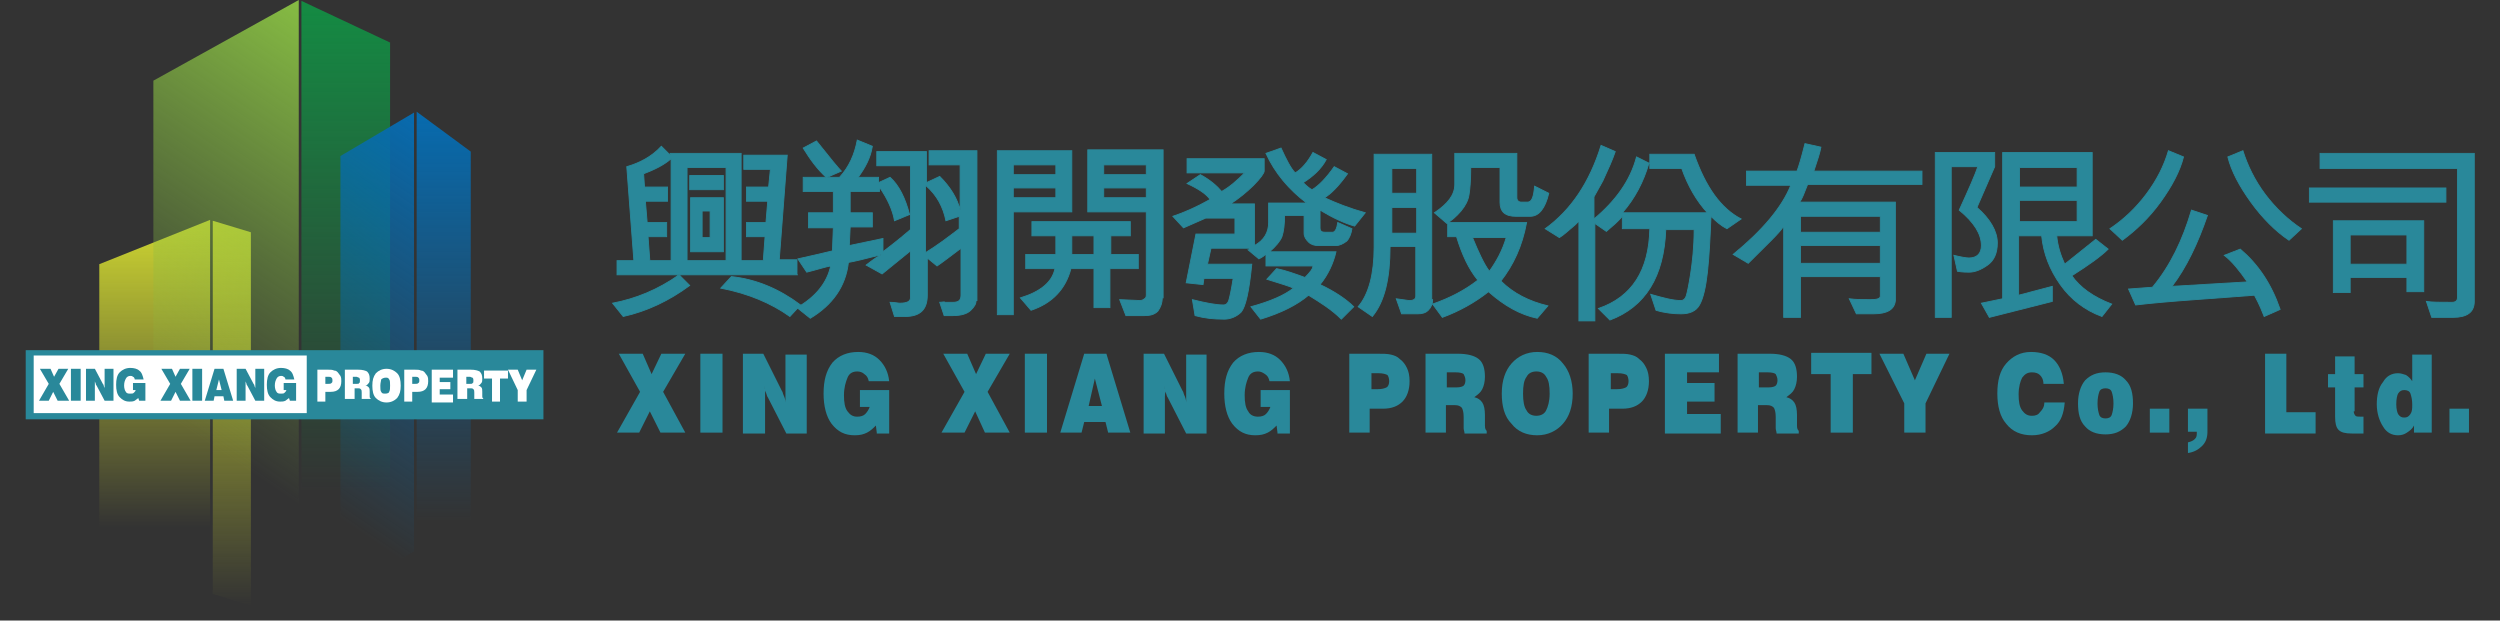 <?xml version="1.0" encoding="utf-8"?>
<!-- Generator: Adobe Illustrator 26.2.1, SVG Export Plug-In . SVG Version: 6.00 Build 0)  -->
<svg version="1.1" id="圖層_1" xmlns="http://www.w3.org/2000/svg" xmlns:xlink="http://www.w3.org/1999/xlink" x="0px" y="0px"
	 viewBox="0 0 282 70" style="enable-background:new 0 0 282 70;" xml:space="preserve">
<rect x="0" y="0" width="282" height="70" fill="#333333" stroke="none"/>
<style type="text/css">
	.st0{fill:#29889A;}
	.st1{fill:#29889A;stroke:#29889A;stroke-width:0.1;stroke-miterlimit:10;}
	.st2{fill:url(#SVGID_1_);}
	.st3{fill:url(#SVGID_00000036234016814449099790000003960826860444372377_);}
	.st4{fill:url(#SVGID_00000034811063223635441020000011038271268846315655_);}
	.st5{fill:url(#SVGID_00000059297631641150170730000004299698518271015355_);}
	.st6{fill:url(#SVGID_00000039853912029105718340000011240583909843234223_);}
	.st7{fill:url(#SVGID_00000169526604088833645740000007157006755978860728_);}
	.st8{fill:#FFFFFF;}
</style>
<g>
	<g>
		<path class="st0" d="M69.6,48.8l2.6-4.6l-2.4-4.3h2.7l1,2.3l1.1-2.3h2.7l-2.5,4.3l2.5,4.6h-2.8l-1.2-2.4l-1.2,2.4H69.6z"/>
		<path class="st0" d="M79,48.8v-8.9h2.5v8.9H79z"/>
		<path class="st0" d="M83.8,48.8v-8.9h2.3l2.1,4.2c0.1,0.1,0.1,0.3,0.2,0.5c0.1,0.2,0.2,0.5,0.2,0.8c0-0.2,0-0.3,0-0.5
			c0-0.2,0-0.4,0-0.7v-4.2H91v8.9h-2.3l-2.1-4.1c-0.1-0.1-0.1-0.3-0.2-0.5c-0.1-0.2-0.2-0.5-0.2-0.8c0,0.2,0,0.3,0.1,0.5
			c0,0.2,0,0.4,0,0.7v4.2H83.8z"/>
		<path class="st0" d="M98.9,48.8l-0.1-0.8c-0.3,0.3-0.6,0.6-1,0.8c-0.4,0.2-0.8,0.3-1.4,0.3c-1.1,0-1.9-0.4-2.6-1.3
			c-0.6-0.8-0.9-2-0.9-3.4c0-1.5,0.3-2.6,1-3.5c0.7-0.8,1.7-1.2,2.9-1.2c1,0,1.8,0.3,2.4,0.9c0.6,0.6,1,1.4,1.1,2.4h-2.3
			c-0.1-0.4-0.2-0.6-0.5-0.8c-0.2-0.2-0.5-0.3-0.8-0.3c-0.5,0-0.9,0.2-1.1,0.7s-0.4,1.1-0.4,2c0,0.8,0.1,1.4,0.4,1.8
			s0.6,0.6,1.1,0.6c0.4,0,0.7-0.1,0.9-0.3c0.2-0.2,0.4-0.5,0.5-0.8h-1.1v-1.9h3.3v4.9H98.9z"/>
		<path class="st0" d="M106.2,48.8l2.6-4.6l-2.4-4.3h2.7l1,2.3l1.1-2.3h2.7l-2.5,4.3l2.5,4.6h-2.8l-1.1-2.4l-1.2,2.4H106.2z"/>
		<path class="st0" d="M115.6,48.8v-8.9h2.5v8.9H115.6z"/>
		<path class="st0" d="M119.6,48.8l2.7-8.9h2.5l2.7,8.9H125l-0.3-1.2h-2.4l-0.3,1.2H119.6z M122.8,45.8h1.5l-0.8-3.1L122.8,45.8z"/>
		<path class="st0" d="M129,48.8v-8.9h2.3l2.1,4.2c0.1,0.1,0.1,0.3,0.2,0.5s0.2,0.5,0.2,0.8c0-0.2,0-0.3,0-0.5c0-0.2,0-0.4,0-0.7
			v-4.2h2.3v8.9h-2.3l-2.1-4.1c-0.1-0.1-0.1-0.3-0.2-0.5c-0.1-0.2-0.2-0.5-0.2-0.8c0,0.2,0,0.3,0.1,0.5s0,0.4,0,0.7v4.2H129z"/>
		<path class="st0" d="M144.1,48.8l-0.1-0.8c-0.3,0.3-0.6,0.6-1,0.8c-0.4,0.2-0.8,0.3-1.4,0.3c-1.1,0-1.9-0.4-2.6-1.3
			c-0.6-0.8-0.9-2-0.9-3.4c0-1.5,0.3-2.6,1-3.5c0.7-0.8,1.7-1.2,2.9-1.2c1,0,1.8,0.3,2.4,0.9c0.6,0.6,1,1.4,1.1,2.4h-2.3
			c-0.1-0.4-0.2-0.6-0.5-0.8s-0.5-0.3-0.8-0.3c-0.5,0-0.9,0.2-1.1,0.7s-0.4,1.1-0.4,2c0,0.8,0.1,1.4,0.4,1.8
			c0.2,0.4,0.6,0.6,1.1,0.6c0.4,0,0.7-0.1,0.9-0.3c0.2-0.2,0.4-0.5,0.5-0.8h-1.1v-1.9h3.3v4.9H144.1z"/>
		<path class="st0" d="M152.2,48.8v-8.9h3.1c0.7,0,1.2,0,1.6,0.1c0.4,0.1,0.7,0.2,1,0.5c0.4,0.3,0.6,0.6,0.8,1
			c0.2,0.4,0.3,0.9,0.3,1.5c0,1-0.3,1.8-0.8,2.3c-0.5,0.5-1.2,0.8-2.2,0.8h-1.5v2.7H152.2z M154.6,43.9h0.8c0.5,0,0.8-0.1,1-0.2
			c0.2-0.1,0.3-0.4,0.3-0.7c0-0.3-0.1-0.6-0.2-0.7c-0.2-0.1-0.5-0.2-1-0.2h-0.8V43.9z"/>
		<path class="st0" d="M160.8,48.8v-8.9h3.6c1.1,0,1.9,0.2,2.4,0.6c0.5,0.4,0.7,1.1,0.7,2c0,0.5-0.1,1-0.3,1.4
			c-0.2,0.4-0.5,0.6-0.9,0.9c0.4,0.1,0.7,0.3,0.9,0.6c0.2,0.3,0.3,0.8,0.3,1.4l0,1.2c0,0,0,0,0,0c0,0.4,0.1,0.5,0.2,0.6v0.3h-2.5
			c0-0.2-0.1-0.4-0.1-0.6c0-0.2,0-0.3,0-0.4V47c0-0.5-0.1-0.8-0.2-1c-0.2-0.2-0.4-0.3-0.8-0.3h-1v3.1H160.8z M163.2,43.7h1.1
			c0.4,0,0.7-0.1,0.8-0.2c0.1-0.1,0.2-0.3,0.2-0.6c0-0.3-0.1-0.5-0.2-0.7c-0.1-0.1-0.4-0.2-0.9-0.2h-1V43.7z"/>
		<path class="st0" d="M169.4,44.4c0-1.5,0.4-2.6,1.1-3.4c0.7-0.8,1.7-1.3,2.9-1.3c1.2,0,2.2,0.4,2.9,1.3c0.7,0.8,1.1,2,1.1,3.4
			c0,1.5-0.4,2.6-1.1,3.4c-0.7,0.8-1.7,1.3-2.9,1.3c-1.2,0-2.2-0.4-2.9-1.3C169.7,47,169.4,45.8,169.4,44.4z M171.8,44.4
			c0,0.8,0.1,1.5,0.4,1.9c0.2,0.4,0.6,0.6,1.1,0.6c0.5,0,0.9-0.2,1.1-0.6c0.2-0.4,0.4-1,0.4-1.9c0-0.9-0.1-1.5-0.4-1.9
			c-0.2-0.4-0.6-0.6-1.1-0.6c-0.5,0-0.9,0.2-1.1,0.6C171.9,42.9,171.8,43.5,171.8,44.4z"/>
		<path class="st0" d="M179.2,48.8v-8.9h3.1c0.7,0,1.2,0,1.6,0.1c0.4,0.1,0.7,0.2,1,0.5c0.4,0.3,0.6,0.6,0.8,1
			c0.2,0.4,0.3,0.9,0.3,1.5c0,1-0.3,1.8-0.8,2.3c-0.5,0.5-1.2,0.8-2.2,0.8h-1.5v2.7H179.2z M181.6,43.9h0.8c0.5,0,0.8-0.1,1-0.2
			c0.2-0.1,0.3-0.4,0.3-0.7c0-0.3-0.1-0.6-0.2-0.7c-0.2-0.1-0.5-0.2-1-0.2h-0.8V43.9z"/>
		<path class="st0" d="M187.8,48.8v-8.9h6.1V42h-3.6v1.2h3.1v2.1h-3.1v1.4h3.8v2.2H187.8z"/>
		<path class="st0" d="M196,48.8v-8.9h3.6c1.1,0,1.9,0.2,2.4,0.6c0.5,0.4,0.7,1.1,0.7,2c0,0.5-0.1,1-0.3,1.4
			c-0.2,0.4-0.5,0.6-0.9,0.9c0.4,0.1,0.7,0.3,0.9,0.6c0.2,0.3,0.3,0.8,0.3,1.4l0,1.2c0,0,0,0,0,0c0,0.4,0.1,0.5,0.2,0.6v0.3h-2.5
			c0-0.2-0.1-0.4-0.1-0.6c0-0.2,0-0.3,0-0.4V47c0-0.5-0.1-0.8-0.2-1c-0.2-0.2-0.4-0.3-0.8-0.3h-1v3.1H196z M198.4,43.7h1.1
			c0.4,0,0.7-0.1,0.8-0.2c0.1-0.1,0.2-0.3,0.2-0.6c0-0.3-0.1-0.5-0.2-0.7c-0.1-0.1-0.4-0.2-0.9-0.2h-1V43.7z"/>
		<path class="st0" d="M206.5,48.8v-6.6h-2.2v-2.4h6.8v2.4H209v6.6H206.5z"/>
		<path class="st0" d="M214.8,48.8v-3.3l-2.8-5.6h2.7l1.3,3l1.3-3h2.6l-2.7,5.6v3.3H214.8z"/>
		<path class="st0" d="M230.6,45.4h2.3c-0.1,1.2-0.4,2.1-1.1,2.7c-0.6,0.6-1.5,1-2.6,1c-1.2,0-2.2-0.4-2.9-1.3c-0.7-0.8-1-2-1-3.4
			c0-1.5,0.3-2.6,1-3.4c0.7-0.8,1.6-1.3,2.8-1.3c1.1,0,2,0.3,2.6,0.9c0.6,0.6,1,1.5,1.1,2.7h-2.3c0-0.5-0.2-0.8-0.4-1
			c-0.2-0.2-0.5-0.3-0.9-0.3c-0.5,0-0.8,0.2-1.1,0.6c-0.2,0.4-0.4,1-0.4,1.9c0,0.8,0.1,1.4,0.4,1.8c0.3,0.4,0.6,0.6,1.1,0.6
			c0.4,0,0.7-0.1,0.9-0.4C230.4,46.2,230.6,45.9,230.6,45.4z"/>
		<path class="st0" d="M234.4,45.5c0-1.1,0.3-2,0.8-2.6c0.6-0.6,1.3-0.9,2.3-0.9c1,0,1.8,0.3,2.3,0.9c0.6,0.6,0.8,1.5,0.8,2.6
			c0,1.1-0.3,2-0.8,2.6c-0.6,0.6-1.3,0.9-2.3,0.9c-1,0-1.8-0.3-2.3-0.9C234.6,47.5,234.4,46.6,234.4,45.5z M236.6,45.5
			c0,0.6,0.1,1,0.2,1.3c0.1,0.3,0.4,0.4,0.7,0.4c0.3,0,0.6-0.1,0.7-0.4c0.1-0.3,0.2-0.7,0.2-1.3c0-0.6-0.1-1-0.2-1.3
			c-0.1-0.3-0.4-0.4-0.7-0.4c-0.3,0-0.6,0.1-0.7,0.4C236.7,44.5,236.6,44.9,236.6,45.5z"/>
		<path class="st0" d="M242.5,48.8v-2.7h2.2v2.7H242.5z"/>
		<path class="st0" d="M246.8,51.1v-1.2c0.4-0.1,0.6-0.2,0.8-0.4c0.2-0.2,0.2-0.4,0.2-0.8h-1v-2.6h2.2v2.6c0,0.7-0.2,1.2-0.6,1.6
			S247.5,51,246.8,51.1z"/>
		<path class="st0" d="M255.5,48.8v-8.9h2.4v6.6h3.3v2.4H255.5z"/>
		<path class="st0" d="M265.5,46.4c0,0.2,0.1,0.4,0.2,0.5c0.1,0.1,0.3,0.1,0.6,0.1c0.1,0,0.1,0,0.2,0c0,0,0.1,0,0.1,0v1.9
			c-0.3,0-0.5,0-0.7,0c-0.2,0-0.4,0-0.6,0c-0.7,0-1.2-0.1-1.5-0.4c-0.3-0.3-0.4-0.8-0.4-1.5v-3.3h-0.8v-1.5h0.8v-2h2.2v2h1v1.5h-1
			V46.4z"/>
		<path class="st0" d="M274.3,48.8h-2V48c-0.2,0.4-0.5,0.6-0.8,0.8c-0.3,0.2-0.6,0.3-1,0.3c-0.7,0-1.3-0.3-1.7-1
			c-0.4-0.6-0.7-1.5-0.7-2.5c0-1,0.2-1.9,0.7-2.5c0.4-0.7,1-1,1.7-1c0.3,0,0.6,0.1,0.9,0.2c0.3,0.2,0.5,0.4,0.7,0.7v-3h2.2V48.8z
			 M271.2,47.1c0.3,0,0.5-0.1,0.7-0.4c0.2-0.3,0.2-0.6,0.2-1.1c0-0.5-0.1-0.9-0.2-1.2s-0.4-0.4-0.7-0.4s-0.5,0.1-0.7,0.4
			c-0.1,0.2-0.2,0.6-0.2,1.2c0,0.5,0.1,0.9,0.2,1.1C270.7,47,270.9,47.1,271.2,47.1z"/>
		<path class="st0" d="M276.3,48.8v-2.7h2.2v2.7H276.3z"/>
	</g>
	<g>
		<path class="st1" d="M77.8,32.2c-2.3,1.7-4.8,2.9-7.5,3.5l-1.2-1.5c2.6-0.5,5.1-1.5,7.5-3.2L77.8,32.2z M90,31H69.6l0-1.6h1.9
			l-0.8-10.6c1.4-0.4,2.8-1.1,3.9-2.3l1,1v-0.2h8v12.1h2.5l0.2-2.7h-2.1v-1.6h2.2l0.2-2.4h-2.4v-1.6h2.5l0.2-2h-3v-1.6h4.9
			l-0.9,11.8h2V31z M75.7,29.4V17.9c-0.8,0.7-1.8,1.2-3.1,1.7l0.1,1.5h2.6v1.6h-2.5l0.2,2.4h2.2v1.6h-2.1l0.2,2.7H75.7z M81.9,29.4
			V18.9h-4.4v10.5H81.9z M81.6,21.4h-3.8v-1.6h3.8V21.4z M81.6,28.4h-3.7v-6.1h3.7V28.4z M80.1,26.8v-3h-0.9v3H80.1z M90.3,34.4
			l-1.2,1.3c-2.1-1.5-4.7-2.6-7.8-3.2l1.2-1.3C85.3,31.5,87.9,32.6,90.3,34.4z"/>
		<path class="st1" d="M110.1,33.9c0,0.4-0.2,0.7-0.6,1.1c-0.4,0.4-1.1,0.6-2,0.6l-1,0l-0.5-1.5c0.3,0,0.5-0.1,0.6,0l0.9,0
			c0.6,0,0.9-0.2,0.9-0.8v-5.3c-1.2,0.9-2.1,1.6-2.7,2l-1.1-0.9v4.2c0,1.6-0.8,2.4-2.5,2.4l-1.2,0l-0.5-1.6c0.5,0,0.9,0.1,1.1,0.1
			c0.8,0,1.2-0.2,1.2-0.6v-5.3l-3.2,2.6l-1.8-1c0.9-0.7,1.5-1.1,1.8-1.2c-1.9,0.5-3.2,0.8-3.8,0.9c-0.3,2.7-1.8,4.8-4.3,6.3
			l-1.5-1.2c2.1-1.2,3.4-2.8,3.8-4.7c-0.6,0.1-1.5,0.4-2.7,0.7l-1-1.5c1.8-0.4,3.1-0.7,3.9-0.9l0.1-2.6h-2.8V24H94v-2.4h-3.4v-1.6
			h2.6c-1-0.9-1.8-2-2.6-3.3l1.5-0.8c1.5,1.9,2.5,3.1,2.8,3.4l-1.6,0.7h1.4c1.1-1.2,1.7-2.6,2-4.2l1.7,0.7c-0.2,1.3-0.8,2.4-1.6,3.5
			h2.3v0.6l1.3-0.6c1,0.9,1.7,2.3,2.2,4.2l-1.7,0.7c-0.2-1.2-0.8-2.5-1.7-3.8v0.5h-3.3l0,2.4h2.5v1.6h-2.5l-0.1,2.1l3.8-0.8v1.5
			c0.5-0.4,1.6-1.2,3.1-2.5v-7.2h-3.8v-1.6h5.6v3.5l1.5-0.7c1.2,1.2,2,2.5,2.3,3.8v-5.1h-3.5v-1.6h5.4V33.9z M108.2,25.8v-1.4
			l-1.5,0.5c-0.3-1.5-1-2.9-2.3-4v7.6C105.7,27.7,106.9,26.8,108.2,25.8z"/>
		<path class="st1" d="M120.9,23.9h-6.6v11.6h-1.8V17h8.4V23.9z M119.1,19.7v-1.1h-4.8v1.1H119.1z M119.1,22.3v-1.1h-4.8v1.1H119.1z
			 M128.3,30.3h-3.1v4.4h-1.8v-4.4h-2.6c-0.6,2.3-2.1,3.9-4.5,4.7l-1.2-1.4c2.3-0.7,3.6-1.8,3.9-3.3h-3.3v-1.6h3.4v-2.1h-2.7V25
			h11.1v1.6h-2.2v2.1h3.1V30.3z M123.4,28.7v-2.1h-2.5v2.1H123.4z M131.1,33.6c0,0.6-0.2,1.1-0.5,1.5c-0.4,0.4-0.9,0.5-1.5,0.5H127
			l-0.7-1.8l2.3,0.1c0.2,0,0.4-0.1,0.5-0.2c0.2-0.1,0.2-0.3,0.2-0.5v-9.3h-6.6v-7h8.5V33.6z M129.3,19.7v-1.1h-4.8v1.1H129.3z
			 M129.3,22.3v-1.1h-4.8v1.1H129.3z"/>
		<path class="st1" d="M154,24l-1.2,1.5c-1.1-0.3-2.4-0.9-3.9-1.8v2c0,0.4,0.2,0.5,0.6,0.5h0.8c0.3,0,0.5-0.4,0.6-1.1l1.6,0.7
			c-0.1,0.6-0.3,1.1-0.6,1.4c-0.4,0.3-0.8,0.5-1.2,0.5h-2c-0.4,0-0.8-0.1-1.1-0.4c-0.3-0.3-0.5-0.6-0.5-1v-2h-2.2
			c0,1-0.1,1.8-0.3,2.4c-0.2,0.5-0.7,1.1-1.4,1.7h7.5c-0.3,1.3-0.9,2.6-1.8,3.7c1.7,0.8,3,1.7,3.8,2.5l-1.4,1.4
			c-1.1-1.1-2.4-1.9-3.7-2.7c-1.3,1.1-3.1,2-5.4,2.7l-1.1-1.4c2.2-0.6,3.8-1.3,4.8-2.1c-0.4-0.2-1.4-0.5-3-1l1.1-1.2
			c1,0.2,2.1,0.6,3.2,1c0.6-0.6,0.9-1,0.9-1.3h-5.3v-1.4c-0.1,0.2-0.4,0.4-0.8,0.6l-1.2-1c0,0,0.1,0,0.1-0.1c0,0,0.1-0.1,0.1-0.1
			h-4.4l-0.4,1.8h5c-0.3,3.1-0.7,4.8-1.2,5.4c-0.5,0.5-1.2,0.8-1.9,0.8c-1.2,0-2.2-0.1-3.3-0.4l-0.3-1.8c1.6,0.4,2.7,0.6,3.5,0.6
			c0.3,0,0.5-0.2,0.6-0.5s0.3-1.2,0.5-2.5h-3.3l-0.1,0.7l-1.9-0.2l1.1-5.5h4.4v-1.8H136l-2.5,1.1l-1.2-1.3c1.2-0.4,2.6-1,4.2-1.9
			c-0.4-0.6-1.3-1.2-2.6-1.8l1.5-1c1.1,0.6,1.9,1.3,2.4,1.9c0.9-0.5,1.7-1.2,2.6-2.1h-6.5v-1.6h8.7v1.4c0,0.2-0.4,0.8-1.2,1.6
			c-0.8,0.8-1.7,1.5-2.6,2.1v0h2.7v4.7c1.1-0.6,1.6-1.5,1.6-2.6v-2.2h4.3c-2-1.5-3.6-3.4-4.6-5.6l1.7-0.6c0.6,1.3,1.1,2.3,1.6,2.8
			c0.7-0.4,1.4-1.2,2-2.3l1.5,0.8c-0.6,1.1-1.5,1.9-2.6,2.6c0.5,0.5,0.8,0.7,1,0.8c0.7-0.4,1.6-1.3,2.5-2.6l1.5,0.8
			c-1,1.4-1.9,2.3-2.6,2.7C150.7,22.9,152.2,23.5,154,24z"/>
		<path class="st1" d="M161.6,33.8c0,0.5-0.2,0.9-0.5,1.2c-0.3,0.3-0.7,0.4-1.2,0.4h-1.8l-0.6-1.7c0.8,0.1,1.3,0.2,1.5,0.2
			c0.5,0,0.7-0.2,0.7-0.5v-5.6h-2.9c0,3.6-0.6,6.2-2,7.9l-1.6-1.1c1.2-1.4,1.8-3.7,1.8-6.7V17.4h6.5V33.8z M159.8,21.8V19h-2.8v2.8
			H159.8z M159.8,26.3v-2.9h-2.8v2.9H159.8z M174.6,34.5l-1.2,1.4c-1.9-0.4-3.7-1.4-5.5-3c-1.5,1.2-3.3,2.2-5.2,2.9l-1.1-1.5
			c2-0.7,3.7-1.6,5.1-2.7c-1-1.2-1.8-2.9-2.4-4.9h-1v-1.6h8.9c-0.5,2.7-1.5,4.8-2.9,6.6C170.7,33.1,172.5,34,174.6,34.5z
			 M174.7,21.8c-0.4,1.7-1.1,2.6-2.1,2.6H171c-1.2,0-1.8-0.5-1.8-1.6v-3.9h-3.3c0,1.5-0.1,2.5-0.2,3.1c-0.1,0.6-0.4,1.2-0.9,1.8
			c-0.5,0.6-1.1,1.1-1.6,1.4l-1.4-1.2c1.5-1,2.3-2,2.3-3.2v-3.5h7v5c0,0.3,0.2,0.5,0.5,0.5h0.7c0.5,0,0.7-0.6,0.8-1.8L174.7,21.8z
			 M169.9,26.8h-3.8c0.7,1.7,1.3,3,1.9,3.8C168.8,29.5,169.5,28.2,169.9,26.8z"/>
		<path class="st1" d="M196.4,24.7l-1.6,1.1c-0.6-0.3-1.2-0.8-1.8-1.4c-0.1,2.4-0.2,4.5-0.4,6.3c-0.2,1.8-0.5,3-0.9,3.7
			c-0.4,0.7-1.1,1-2.1,1c-0.8,0-1.8-0.1-2.8-0.4l-0.6-1.8c1.4,0.4,2.5,0.7,3.4,0.7c0.3,0,0.5-0.2,0.6-0.5c0.1-0.3,0.3-1.2,0.5-2.5
			c0.2-1.3,0.4-3,0.4-5h-3.2c-0.2,5.3-2.3,8.7-6.3,10.2l-1.3-1.3c3.8-1.3,5.7-4.3,5.8-9h-3.1v-1.4c-0.5,0.6-1.1,1.1-1.8,1.7
			l-1.3-0.9v11h-1.8V24.9l0,0c0,0-0.2,0.3-0.7,0.7c-0.5,0.4-1,0.9-1.5,1.2l-1.6-1c2.9-2.1,5-5.2,6.3-9.4l1.6,0.7
			c-0.3,0.9-0.8,2-1.4,3.3l-1,1.8v2.5c2.4-2,4.1-4.3,4.8-7l1.4,0.7c-0.6,2.1-1.6,4-3,5.6h9.6c-1.2-1.3-2.2-3-2.9-5h-3.6l0-1.6h5
			C192.4,21.1,194.1,23.5,196.4,24.7z"/>
		<path class="st1" d="M216.8,20.8h-12.9c-0.4,1-0.6,1.6-0.9,2h10.8v11.1c-0.1,1-0.9,1.5-2.5,1.5h-1.9l-0.8-1.7
			c0.7,0.1,1.5,0.1,2.4,0.1c0.7,0,1.1-0.1,1.1-0.4v-2.2h-9v4.6h-1.9V25.5c-0.4,0.7-1.8,2-4,4.2l-1.7-1c3.3-2.7,5.5-5.3,6.5-7.8h-5
			v-1.6h5.7c0.2-0.5,0.5-1.5,0.9-3.1l1.8,0.4c-0.1,0.6-0.4,1.5-0.8,2.7h12.2V20.8z M212.1,26.2v-1.8h-9v1.8H212.1z M212.1,29.7v-2
			h-9v2H212.1z"/>
		<path class="st1" d="M223,23.4c1.5,1.3,2.3,2.7,2.3,4c0,1.2-0.4,2-1.1,2.5s-1.4,0.8-2.1,0.8c-0.3,0-0.7,0-1.3-0.1l-0.4-1.8
			c0.8,0.2,1.4,0.3,1.7,0.3c0.9,0,1.4-0.5,1.4-1.4c0-1.3-0.8-2.6-2.5-4c1.1-2.4,1.8-4,2.1-4.9h-3v17h-1.8V17.2h6.7v1.6L223,23.4z
			 M238.2,34.3l-1.1,1.4c-1.9-0.7-3.5-1.9-4.7-3.6c-1.2-1.7-1.9-3.5-2.1-5.5h-2.6v6.7l3.8-1V34l-7.1,1.8l-0.9-1.6l2.4-0.5V17.2h10.1
			v9.4h-4c0.1,1.1,0.4,2.1,0.9,3.2l3.5-2.8l1.4,1.1c-0.8,0.8-2.2,1.8-4.1,3C234.6,32.4,236.1,33.5,238.2,34.3z M234.3,21.1v-2.2
			h-6.5v2.2H234.3z M234.3,25v-2.4h-6.5V25H234.3z"/>
		<path class="st1" d="M246.3,17.7c-0.4,1.6-1.3,3.3-2.6,5.1c-1.3,1.8-2.8,3.2-4.3,4.3l-1.4-1.3c1.5-1,2.9-2.3,4.1-3.9
			c1.2-1.6,2-3.2,2.5-4.9L246.3,17.7z M257.2,34.9l-1.8,0.8c-0.2-0.5-0.5-1.3-1.1-2.4l-6.7,0.5c-2.8,0.2-5,0.4-6.7,0.6l-0.8-1.8
			l2.7-0.2c2-2.4,3.4-5.3,4.4-8.7l1.8,0.6c-1.1,3.2-2.4,5.9-4,8l8.5-0.5c-0.9-1.3-1.7-2.3-2.6-3l1.8-0.7
			C254.7,29.8,256.2,32,257.2,34.9z M259.6,25.8l-1.4,1.3c-1.5-1-3-2.5-4.3-4.3c-1.3-1.8-2.2-3.5-2.6-5.1L253,17
			c0.5,1.6,1.3,3.3,2.5,4.9C256.7,23.5,258.1,24.8,259.6,25.8z"/>
		<path class="st1" d="M275.9,22.8h-15.4v-1.6h15.4V22.8z M279.1,34c0,1.2-0.8,1.8-2.4,1.8h-2.4l-0.6-1.8c0.6,0.1,1.5,0.1,2.9,0.1
			c0.4,0,0.6-0.2,0.6-0.5V19h-15.5v-1.7h17.4V34z M273.4,32.9h-1.9v-1.6h-6.4V33h-1.9v-8.1h10.2V32.9z M271.5,29.8v-3.3h-6.4v3.3
			H271.5z"/>
	</g>
	<g>
		<g>
			
				<linearGradient id="SVGID_1_" gradientUnits="userSpaceOnUse" x1="-853.115" y1="68.307" x2="-853.115" y2="24.908" gradientTransform="matrix(-1 0 0 1 -826.996 0)">
				<stop  offset="0" style="stop-color:#CFD631;stop-opacity:0"/>
				<stop  offset="1" style="stop-color:#CFD631"/>
			</linearGradient>
			<path class="st2" d="M24,67V24.9l4.3,1.3v42.1L24,67z"/>
			
				<linearGradient id="SVGID_00000092435283505562356100000005470715386846464646_" gradientUnits="userSpaceOnUse" x1="-844.411" y1="70" x2="-844.411" y2="24.808" gradientTransform="matrix(-1 0 0 1 -826.996 0)">
				<stop  offset="0.233" style="stop-color:#CFD631;stop-opacity:0"/>
				<stop  offset="1" style="stop-color:#CFD631"/>
			</linearGradient>
			<polygon style="fill:url(#SVGID_00000092435283505562356100000005470715386846464646_);" points="11.2,70 23.7,65 23.7,24.8 
				11.2,29.8 			"/>
			
				<linearGradient id="SVGID_00000112621861067344826330000001598345838249431998_" gradientUnits="userSpaceOnUse" x1="-836.968" y1="59.484" x2="-871.975" y2="7.584" gradientTransform="matrix(-1 0 0 1 -826.996 0)">
				<stop  offset="0.245" style="stop-color:#86BC43;stop-opacity:0"/>
				<stop  offset="0.255" style="stop-color:#86BC43;stop-opacity:1.252675e-02"/>
				<stop  offset="1" style="stop-color:#86BC43"/>
			</linearGradient>
			<polygon style="fill:url(#SVGID_00000112621861067344826330000001598345838249431998_);" points="17.3,64.4 33.7,63.8 33.7,0 
				17.3,9.1 			"/>
			
				<linearGradient id="SVGID_00000125562318013371137290000006148449734539857086_" gradientUnits="userSpaceOnUse" x1="37.235" y1="64.946" x2="37.235" y2="0.138" gradientTransform="matrix(1 0 0 1 1.781 0)">
				<stop  offset="0.147" style="stop-color:#148B43;stop-opacity:0"/>
				<stop  offset="1" style="stop-color:#148B43"/>
			</linearGradient>
			<path style="fill:url(#SVGID_00000125562318013371137290000006148449734539857086_);" d="M34,64.9V0.1L44,4.8v56L34,64.9z"/>
			<g>
				<g>
					
						<linearGradient id="SVGID_00000181049594897101005950000008296742958559793809_" gradientUnits="userSpaceOnUse" x1="-855.698" y1="60.475" x2="-883.498" y2="19.26" gradientTransform="matrix(-1 0 0 1 -826.996 0)">
						<stop  offset="0.141" style="stop-color:#076BAF;stop-opacity:0"/>
						<stop  offset="1" style="stop-color:#076BAF"/>
					</linearGradient>
					<path style="fill:url(#SVGID_00000181049594897101005950000008296742958559793809_);" d="M38.4,67V17.6l8.3-4.9v49.5L38.4,67z"
						/>
				</g>
			</g>
			<g>
				
					<linearGradient id="SVGID_00000002344357396771824910000004993552207479584645_" gradientUnits="userSpaceOnUse" x1="-877.042" y1="64.531" x2="-877.042" y2="12.583" gradientTransform="matrix(-1 0 0 1 -826.996 0)">
					<stop  offset="0.11" style="stop-color:#076BAF;stop-opacity:0"/>
					<stop  offset="1" style="stop-color:#076BAF"/>
				</linearGradient>
				<polygon style="fill:url(#SVGID_00000002344357396771824910000004993552207479584645_);" points="47,60 53.1,64.5 53.1,17.1 
					47,12.6 				"/>
			</g>
		</g>
		<g>
			<rect x="3.3" y="39.8" class="st8" width="57.7" height="7.1"/>
			<path class="st0" d="M2.9,39.5v7.8h58.4v-7.8H2.9z M3.8,40.1h30.8v6.5H3.8V40.1z"/>
			<g>
				<path class="st0" d="M4.4,45.2l1.1-1.9l-1-1.7h1.2l0.4,0.9l0.5-0.9h1.1l-1,1.7l1.1,1.9H6.5l-0.5-1l-0.5,1H4.4z"/>
				<path class="st0" d="M8,45.2v-3.6h1.1v3.6H8z"/>
				<path class="st0" d="M9.7,45.2v-3.6h1l0.9,1.7c0,0,0.1,0.1,0.1,0.2s0.1,0.2,0.1,0.3c0-0.1,0-0.1,0-0.2c0-0.1,0-0.2,0-0.3v-1.7h1
					v3.6h-1l-0.9-1.7c0,0-0.1-0.1-0.1-0.2c0-0.1-0.1-0.2-0.1-0.3c0,0.1,0,0.1,0,0.2c0,0.1,0,0.2,0,0.3v1.7H9.7z"/>
				<path class="st0" d="M15.7,45.2l-0.1-0.3c-0.1,0.1-0.3,0.2-0.4,0.3c-0.2,0.1-0.4,0.1-0.6,0.1c-0.5,0-0.8-0.2-1.1-0.5
					c-0.3-0.3-0.4-0.8-0.4-1.4c0-0.6,0.1-1.1,0.4-1.4c0.3-0.3,0.7-0.5,1.2-0.5c0.4,0,0.8,0.1,1,0.3c0.3,0.2,0.4,0.6,0.5,1h-1
					c0-0.1-0.1-0.3-0.2-0.3c-0.1-0.1-0.2-0.1-0.3-0.1c-0.2,0-0.4,0.1-0.5,0.3c-0.1,0.2-0.2,0.4-0.2,0.8c0,0.3,0.1,0.6,0.2,0.7
					c0.1,0.2,0.3,0.2,0.5,0.2c0.2,0,0.3,0,0.4-0.1c0.1-0.1,0.2-0.2,0.2-0.3H15v-0.8h1.4v2H15.7z"/>
				<path class="st0" d="M18.1,45.2l1.1-1.9l-1-1.7h1.2l0.4,0.9l0.5-0.9h1.1l-1,1.7l1.1,1.9h-1.2l-0.5-1l-0.5,1H18.1z"/>
				<path class="st0" d="M21.7,45.2v-3.6h1.1v3.6H21.7z"/>
				<path class="st0" d="M23.1,45.2l1.1-3.6h1l1.1,3.6h-1l-0.1-0.5h-1l-0.1,0.5H23.1z M24.4,44h0.6l-0.3-1.2L24.4,44z"/>
				<path class="st0" d="M26.7,45.2v-3.6h1l0.9,1.7c0,0,0.1,0.1,0.1,0.2s0.1,0.2,0.1,0.3c0-0.1,0-0.1,0-0.2c0-0.1,0-0.2,0-0.3v-1.7
					h1v3.6h-1l-0.9-1.7c0,0-0.1-0.1-0.1-0.2c0-0.1-0.1-0.2-0.1-0.3c0,0.1,0,0.1,0,0.2c0,0.1,0,0.2,0,0.3v1.7H26.7z"/>
				<path class="st0" d="M32.7,45.2l-0.1-0.3c-0.1,0.1-0.3,0.2-0.4,0.3c-0.2,0.1-0.4,0.1-0.6,0.1c-0.5,0-0.8-0.2-1.1-0.5
					c-0.3-0.3-0.4-0.8-0.4-1.4c0-0.6,0.1-1.1,0.4-1.4c0.3-0.3,0.7-0.5,1.2-0.5c0.4,0,0.8,0.1,1,0.3c0.3,0.2,0.4,0.6,0.5,1h-1
					c0-0.1-0.1-0.3-0.2-0.3c-0.1-0.1-0.2-0.1-0.3-0.1c-0.2,0-0.4,0.1-0.5,0.3c-0.1,0.2-0.2,0.4-0.2,0.8c0,0.3,0.1,0.6,0.2,0.7
					c0.1,0.2,0.3,0.2,0.5,0.2c0.2,0,0.3,0,0.4-0.1c0.1-0.1,0.2-0.2,0.2-0.3H32v-0.8h1.4v2H32.7z"/>
			</g>
		</g>
	</g>
	<g>
		<path class="st8" d="M35.8,45.3v-3.6H37c0.3,0,0.5,0,0.7,0.1c0.2,0,0.3,0.1,0.4,0.2c0.1,0.1,0.2,0.3,0.3,0.4
			c0.1,0.2,0.1,0.4,0.1,0.6c0,0.4-0.1,0.7-0.3,0.9c-0.2,0.2-0.5,0.3-0.9,0.3h-0.6v1.1H35.8z M36.7,43.3H37c0.2,0,0.3,0,0.4-0.1
			c0.1-0.1,0.1-0.1,0.1-0.3c0-0.1,0-0.2-0.1-0.3c-0.1-0.1-0.2-0.1-0.4-0.1h-0.3V43.3z"/>
		<path class="st8" d="M38.9,45.3v-3.6h1.5c0.5,0,0.8,0.1,1,0.2c0.2,0.2,0.3,0.4,0.3,0.8c0,0.2,0,0.4-0.1,0.5
			c-0.1,0.1-0.2,0.3-0.4,0.3c0.2,0,0.3,0.1,0.4,0.2c0.1,0.1,0.1,0.3,0.1,0.5l0,0.5c0,0,0,0,0,0c0,0.1,0,0.2,0.1,0.2v0.1h-1
			c0-0.1,0-0.2,0-0.2c0-0.1,0-0.1,0-0.1v-0.4c0-0.2,0-0.3-0.1-0.4c-0.1-0.1-0.2-0.1-0.3-0.1h-0.4v1.2H38.9z M39.8,43.3h0.4
			c0.2,0,0.3,0,0.3-0.1c0.1,0,0.1-0.1,0.1-0.3c0-0.1,0-0.2-0.1-0.3c-0.1,0-0.2-0.1-0.3-0.1h-0.4V43.3z"/>
		<path class="st8" d="M42,43.5c0-0.6,0.1-1,0.4-1.4c0.3-0.3,0.7-0.5,1.2-0.5c0.5,0,0.9,0.2,1.2,0.5c0.3,0.3,0.4,0.8,0.4,1.4
			c0,0.6-0.1,1-0.4,1.4c-0.3,0.3-0.7,0.5-1.2,0.5c-0.5,0-0.9-0.2-1.2-0.5C42.1,44.6,42,44.1,42,43.5z M42.9,43.5
			c0,0.3,0,0.6,0.1,0.7c0.1,0.2,0.2,0.2,0.5,0.2c0.2,0,0.4-0.1,0.4-0.2c0.1-0.2,0.1-0.4,0.1-0.7c0-0.3,0-0.6-0.1-0.7
			c-0.1-0.2-0.2-0.2-0.4-0.2c-0.2,0-0.4,0.1-0.5,0.2C43,42.9,42.9,43.2,42.9,43.5z"/>
		<path class="st8" d="M45.6,45.3v-3.6h1.2c0.3,0,0.5,0,0.7,0.1c0.2,0,0.3,0.1,0.4,0.2c0.1,0.1,0.2,0.3,0.3,0.4
			c0.1,0.2,0.1,0.4,0.1,0.6c0,0.4-0.1,0.7-0.3,0.9c-0.2,0.2-0.5,0.3-0.9,0.3h-0.6v1.1H45.6z M46.5,43.3h0.3c0.2,0,0.3,0,0.4-0.1
			c0.1-0.1,0.1-0.1,0.1-0.3c0-0.1,0-0.2-0.1-0.3c-0.1-0.1-0.2-0.1-0.4-0.1h-0.3V43.3z"/>
		<path class="st8" d="M48.7,45.3v-3.6h2.4v0.9h-1.5v0.5h1.2v0.8h-1.2v0.6h1.5v0.9H48.7z"/>
		<path class="st8" d="M51.6,45.3v-3.6h1.5c0.5,0,0.8,0.1,1,0.2c0.2,0.2,0.3,0.4,0.3,0.8c0,0.2,0,0.4-0.1,0.5
			c-0.1,0.1-0.2,0.3-0.4,0.3c0.2,0,0.3,0.1,0.4,0.2c0.1,0.1,0.1,0.3,0.1,0.5l0,0.5c0,0,0,0,0,0c0,0.1,0,0.2,0.1,0.2v0.1h-1
			c0-0.1,0-0.2,0-0.2c0-0.1,0-0.1,0-0.1v-0.4c0-0.2,0-0.3-0.1-0.4c-0.1-0.1-0.2-0.1-0.3-0.1h-0.4v1.2H51.6z M52.6,43.3H53
			c0.2,0,0.3,0,0.3-0.1c0.1,0,0.1-0.1,0.1-0.3c0-0.1,0-0.2-0.1-0.3c-0.1,0-0.2-0.1-0.3-0.1h-0.4V43.3z"/>
		<path class="st8" d="M55.5,45.3v-2.6h-0.9v-0.9h2.7v0.9h-0.9v2.6H55.5z"/>
		<path class="st8" d="M58.4,45.3V44l-1.1-2.3h1.1l0.5,1.2l0.5-1.2h1.1L59.4,44v1.3H58.4z"/>
	</g>
</g>
</svg>
